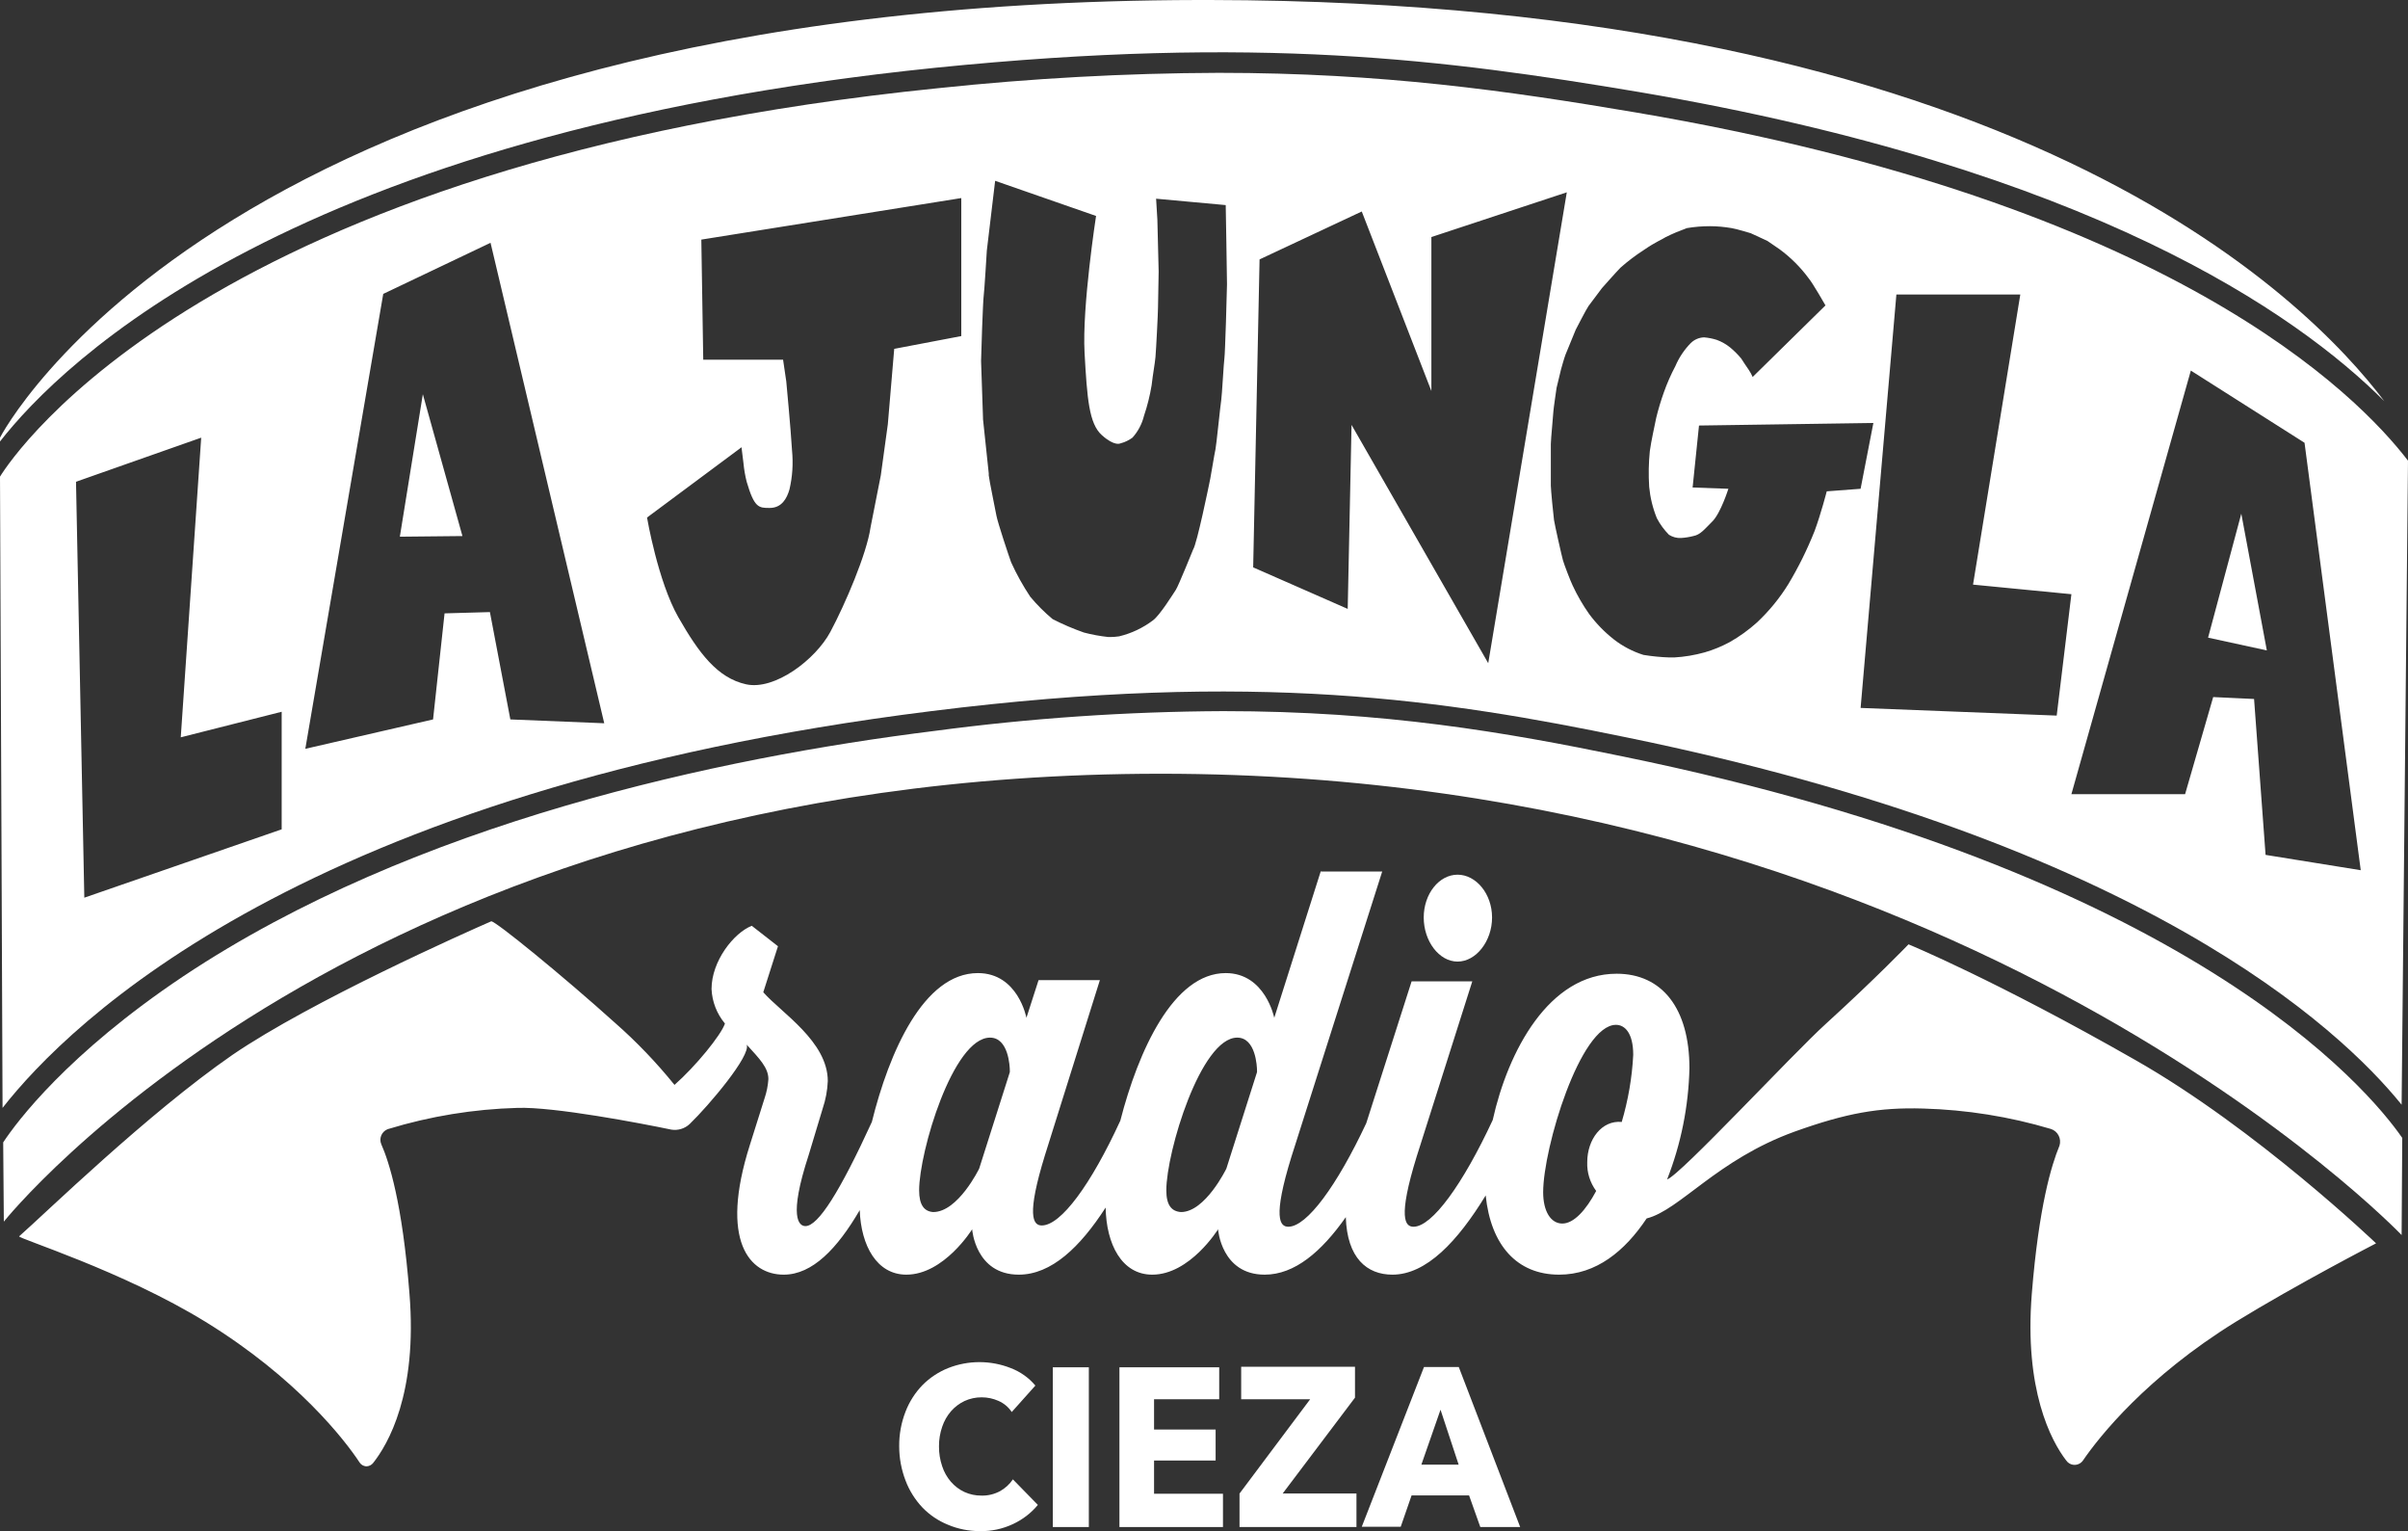 <?xml version="1.0" encoding="UTF-8"?>
<svg id="Capa_1" data-name="Capa 1" xmlns="http://www.w3.org/2000/svg" viewBox="0 0 377 239.64">
  <rect x="0" y="0" width="377" height="239.64" fill="#333333" stroke="none"/>
  <defs>
    <style>
      .cls-1 {
        fill: #fff;
      }
    </style>
  </defs>
  <g id="Capa_2" data-name="Capa 2">
    <g id="Layer_1" data-name="Layer 1">
      <path class="cls-1" d="M187.6,0C34.9,.3,0,68.5,0,68.5v.6C9.6,56.8,45.8,20.9,146.5,10.6c50.5-5.1,79.7-1.3,110.1,3.8,70.7,12,103,34.7,116.7,48.4C361.1,46.6,315.2,.2,189.4,0h-1.8Z"/>
      <path class="cls-1" d="M146.3,114.4c-33.7,4.2-81.4,14.3-117.6,38.4-18.1,12.1-26.1,22.8-28.2,26l.1,12.4S56.4,121.1,181.7,121.1s194.3,72.2,194.3,72.2l.1-15.2c-5.4-7.8-33.6-41.6-122-59.7-18.4-3.8-37.4-7.1-62.6-7.1-15.12,.07-30.21,1.1-45.2,3.1"/>
      <path class="cls-1" d="M345.7,99.8l9.2,2-4-21.4-5.2,19.4Z"/>
      <path class="cls-1" d="M62.6,84l9.8-.1-6.2-22.2-3.6,22.3Z"/>
      <path class="cls-1" d="M146.9,13.8C32.5,25.4,2.1,71.2,0,74.6l.4,98.8c10.4-13.3,47.4-49.9,145.4-62.1,51-6.4,80.6-1.7,108.8,4.1,80.7,16.5,111.7,45.5,121.4,57.5l1-100.8c-7.9-10.3-37.2-40.3-120.9-54.5-20.1-3.4-39.7-6.2-65.3-6.2-14.66,.05-29.32,.86-43.9,2.4m22.8,85.2c-1.68-.59-3.32-1.29-4.9-2.1-1.27-1.06-2.44-2.23-3.5-3.5-1.14-1.72-2.15-3.52-3-5.4-.3-.8-2.1-6.2-2.3-7.3s-1.1-5.4-1.2-6.3v-.3l-.9-8.5v-.2l-.3-8.8v-.2c0-.9,.3-9.4,.4-10s.5-7.2,.5-7.2l1.3-10.9,15.8,5.5s-2.2,14.2-1.8,21.4,.7,11.1,2.7,12.9,2.9,1.3,2.9,1.3c.69-.18,1.33-.48,1.9-.9,.87-.97,1.49-2.14,1.8-3.4,.53-1.57,.93-3.17,1.2-4.8,.2-1.8,.5-3.3,.6-4.4s.4-6.9,.4-7.8l.1-5.6-.2-8.1-.2-3.3,10.9,1s.2,11.4,.2,12.4-.3,10.9-.4,11.5-.4,6.1-.5,6.6-.8,7.4-.9,7.7-.9,5.3-1,5.5c0,0-1.9,9.3-2.5,10.2,0,0-2.3,5.7-2.7,6.3s-2.5,4-3.6,4.8c-1.58,1.19-3.38,2.04-5.3,2.5-.56,.09-1.13,.12-1.7,.1-1.28-.14-2.55-.37-3.8-.7m54.4-61.9l21.2-7-12.3,73.7-21.4-37.3-.6,28.8-14.8-6.5,1-48.2,16-7.5,10.9,28.1v-24.1Zm-114.3,.4l40.7-6.5v21.6l-10.5,2-1,11.8-1.1,8-1.6,8.1c-.6,4.2-4,12.1-6.3,16.4s-8.7,9.2-13.2,8.2-7.4-4.9-10.6-10.5-4.9-15.6-4.9-15.6l14.8-11s0,.2,.3,2.5c.09,.98,.26,1.95,.5,2.9,1.2,4.1,1.9,4.1,3.6,4.1,1.9,0,2.7-1.5,3.1-2.9,.47-2,.6-4.06,.4-6.1-.2-3.4-.9-10.8-.9-10.8l-.5-3.4h-12.5l-.3-18.8Zm147.5,65c-1.66-.52-3.22-1.33-4.6-2.4-1.47-1.15-2.79-2.5-3.9-4-1-1.42-1.87-2.92-2.6-4.5-.3-.6-1.3-3.2-1.5-3.9s-1.3-5.6-1.4-6.3-.5-4.8-.5-5.4v-6.5c0-.7,.4-4.8,.4-5.1s.5-3.7,.5-3.7l.7-2.9s.5-1.8,.7-2.3,1.6-3.9,1.6-3.9c0,0,1.7-3.3,2-3.7s2.1-2.8,2.1-2.8c0,0,2.3-2.6,2.9-3.2,1.16-1.03,2.4-1.96,3.7-2.8,1.9-1.3,2.8-1.6,3.4-2,1.07-.53,2.18-.99,3.3-1.4,1.19-.2,2.39-.3,3.6-.3,1.14,0,2.28,.11,3.4,.3,.7,.1,3,.8,3,.8l2.6,1.2,1.9,1.3c1.76,1.29,3.31,2.84,4.6,4.6,.6,.7,2.6,4.2,2.6,4.2-3.8,3.7-7.6,7.5-11.4,11.2-.16-.38-.37-.75-.6-1.1-.3-.4-1-1.5-1.2-1.8-.52-.62-1.08-1.18-1.7-1.7-.63-.51-1.34-.92-2.1-1.2-.65-.21-1.32-.34-2-.4-.79,.02-1.54,.35-2.1,.9-1.01,1.04-1.83,2.26-2.4,3.6-.7,1.32-1.3,2.69-1.8,4.1-.47,1.31-.87,2.65-1.2,4-.2,1-.8,3.7-1,5.2-.19,1.86-.22,3.73-.1,5.6,.16,1.68,.56,3.33,1.2,4.9,.5,.96,1.14,1.83,1.9,2.6,.57,.36,1.23,.54,1.9,.5,.64-.04,1.28-.14,1.9-.3,1.1-.2,1.7-1,3-2.3s2.5-5.1,2.5-5.1l-5.6-.2,1-9.7,27.3-.4-2,10.3-5.3,.4s-.9,3.5-1.9,6.2c-1.14,2.87-2.51,5.65-4.1,8.3-1.36,2.21-3.01,4.22-4.9,6-1.32,1.19-2.76,2.23-4.3,3.1-1.24,.67-2.55,1.21-3.9,1.6-1.57,.44-3.18,.71-4.8,.8h-.7c-1.37-.04-2.74-.18-4.1-.4M60,46l16.8-8,17.8,75.2-14.7-.6-3.2-16.8-7.1,.2-1.8,16.6-20,4.6,12.2-71.2Zm231.3,64.8l5.6-64.7h19.4l-7.4,45.4,15.4,1.5-2.3,19-30.7-1.2Zm51.7-52.8l17.8,11.3,8.8,66.9-14.9-2.4-1.8-24.4-6.4-.3-4.4,15.2h-17.8l18.7-66.3ZM11.9,75.4l19.6-6.9-3.2,46.9,15.8-4v18.4l-30.9,10.7-1.3-65.1Z"/>
      <path class="cls-1" d="M228.2,150.5c2.9,0,5.4-3.2,5.4-6.9s-2.5-6.7-5.4-6.7-5.3,3-5.3,6.7,2.4,6.9,5.3,6.9"/>
      <path class="cls-1" d="M206.8,136.3l-7.3,23s-1.4-7-7.6-7c-8.2,0-13.7,12.2-16.5,23.1-4.6,10-9.3,16.4-12.3,16.4-1.4,0-2.4-1.6,.5-11l8.6-27.4h-9.6l-1.9,5.9s-1.3-7-7.6-7c-8.5,0-13.9,12.4-16.6,23.3-5,10.9-8.4,16.3-10.4,16.3-1,0-2.7-1.3,.5-11.1l2.2-7.3c.47-1.39,.74-2.84,.8-4.3,0-6.2-7.3-10.7-10.1-13.9l2.3-7.2-4.1-3.2c-2.8,1.1-6.3,5.5-6.3,9.9,.09,1.98,.83,3.88,2.1,5.4-.6,1.8-4.6,6.7-7.9,9.6-2.82-3.49-5.93-6.74-9.3-9.7-8.1-7.3-18.9-16.1-19.4-15.9-3.9,1.7-28.2,12.5-40.5,20.9-13.3,9.2-29.3,24.8-33.4,28.4-.3,.3,16.2,5.4,29.2,13.4,14.3,8.8,21.8,18.5,24.1,22,.22,.34,.59,.56,1,.6h.1c.39-.02,.75-.2,1-.5,2.3-2.9,7-10.8,5.7-26.6-1.1-14.1-3.2-20.6-4.4-23.3-.39-.9,.03-1.95,.93-2.34,.05-.02,.11-.04,.17-.06,6.55-2,13.35-3.11,20.2-3.3,5.7-.2,19.3,2.4,24.1,3.4,1.05,.17,2.13-.16,2.9-.9,3-2.9,9.6-10.7,8.9-12.4,2,2.2,3.4,3.6,3.4,5.4-.07,1.02-.27,2.03-.6,3l-2.3,7.3c-4.8,15.1,0,20.3,5.3,20.3,4.5,0,8.4-4.1,11.9-10.1,.2,5.6,2.7,10.1,7.3,10.1,5.9,0,10.3-7.1,10.3-7.1,0,0,.5,7.1,7.3,7.1,5.1,0,9.6-4.3,13.6-10.5,.1,5.7,2.5,10.5,7.3,10.5,5.9,0,10.3-7.1,10.3-7.1,0,0,.5,7.1,7.3,7.1,4.7,0,8.9-3.6,12.7-9,.2,6.4,3.3,9,7.3,9,5.3,0,10.2-5.2,14.6-12.4,.8,7.8,4.9,12.4,11.5,12.4,5.8,0,10.3-3.7,13.7-8.8,5.2-1.3,11-9.2,23.2-13.6,8.1-2.9,13.2-3.8,20.1-3.6,6.78,.19,13.5,1.26,20,3.2,1.09,.36,1.68,1.53,1.33,2.63,0,.02-.02,.05-.03,.07-1.2,2.9-3.2,9.4-4.3,23.1-1.2,15,3,23,5.4,26.1,.51,.72,1.5,.89,2.22,.38,.15-.11,.28-.24,.38-.38,2.6-3.8,10-13.1,23.9-21.7,9.6-5.9,22-12.3,22-12.3,0,0-18.7-17.9-37.7-28.7-21.9-12.5-35.5-18.1-35.5-18.1,0,0-5.2,5.4-12.9,12.4-5.3,4.8-22.8,23.7-24.9,24.4,2.18-5.55,3.36-11.44,3.5-17.4,0-9.4-4.3-14.8-11.4-14.8-10.6,0-17,12.1-19.4,22.9-4.7,10.1-9.5,16.7-12.4,16.7-1.3,0-2.5-1.3,.5-11l8.7-27.4h-9.5l-7.1,22.2c-4.6,9.8-9.3,16.2-12.2,16.2-1.3,0-2.5-1.3,.5-11l14.2-44.6h-9.6v-.1Zm34.8,50.3c0-6.9,5.8-26.2,11.4-26.2,1.4,0,2.7,1.3,2.7,4.7-.18,3.56-.79,7.08-1.8,10.5-3.1-.3-5.4,2.7-5.4,6.3-.06,1.62,.44,3.2,1.4,4.5-1.6,3-3.5,5.1-5.3,5.1s-3-1.9-3-4.9m-59-.3c0-6,5.4-23.9,11.1-23.9,2.9,0,3.1,4.5,3.1,5.2v.2l-4.8,15.1s-3.3,6.8-7.1,6.8c-1.5-.1-2.3-1.1-2.3-3.4m-38.7,0c0-6,5.3-23.9,11.1-23.9,2.9,0,3.1,4.5,3.1,5.2v.2l-4.8,15.1s-3.3,6.8-7.2,6.8c-1.4-.1-2.2-1.1-2.2-3.4"/>
      <path class="cls-1" d="M158.63,238.52c-1.63,.77-3.42,1.16-5.22,1.12-1.72,0-3.42-.33-5-1-1.51-.61-2.87-1.53-4-2.7-1.14-1.21-2.04-2.64-2.63-4.2-.66-1.71-1-3.53-1-5.37-.02-1.86,.32-3.71,1-5.45,.6-1.55,1.51-2.97,2.67-4.16,1.14-1.14,2.5-2.04,4-2.64,3.15-1.24,6.64-1.24,9.79,0,1.5,.57,2.83,1.51,3.86,2.74l-3.7,4.14c-.51-.77-1.23-1.37-2.07-1.74-.83-.37-1.72-.56-2.62-.56-.94-.01-1.86,.19-2.71,.58-.81,.39-1.53,.93-2.12,1.61-.61,.71-1.07,1.53-1.37,2.42-.34,.99-.51,2.03-.5,3.07-.01,1.06,.16,2.11,.5,3.11,.29,.89,.75,1.71,1.36,2.42,.59,.68,1.31,1.23,2.13,1.61,.84,.38,1.74,.57,2.66,.56,1.02,.03,2.02-.22,2.92-.7,.8-.45,1.49-1.08,2-1.84l3.91,4c-1.05,1.27-2.37,2.28-3.86,2.98Z"/>
      <path class="cls-1" d="M164.83,239v-25h5.64v25h-5.64Z"/>
      <path class="cls-1" d="M175.26,239v-25h15.62v5h-10.2v4.74h9.64v4.85h-9.64v5.2h10.79v5.21h-16.21Z"/>
      <path class="cls-1" d="M194.06,239v-5.24l11.06-14.76h-10.8v-5.09h17.82v4.84l-11.32,15h11.55v5.25h-18.31Z"/>
      <path class="cls-1" d="M231.76,239l-1.76-4.95h-9l-1.7,4.91h-6.1l9.74-25h5.45l9.61,25.04h-6.24Zm-6.23-18.36l-3,8.6h5.84l-2.84-8.6Z"/>
    </g>
  </g>
</svg>